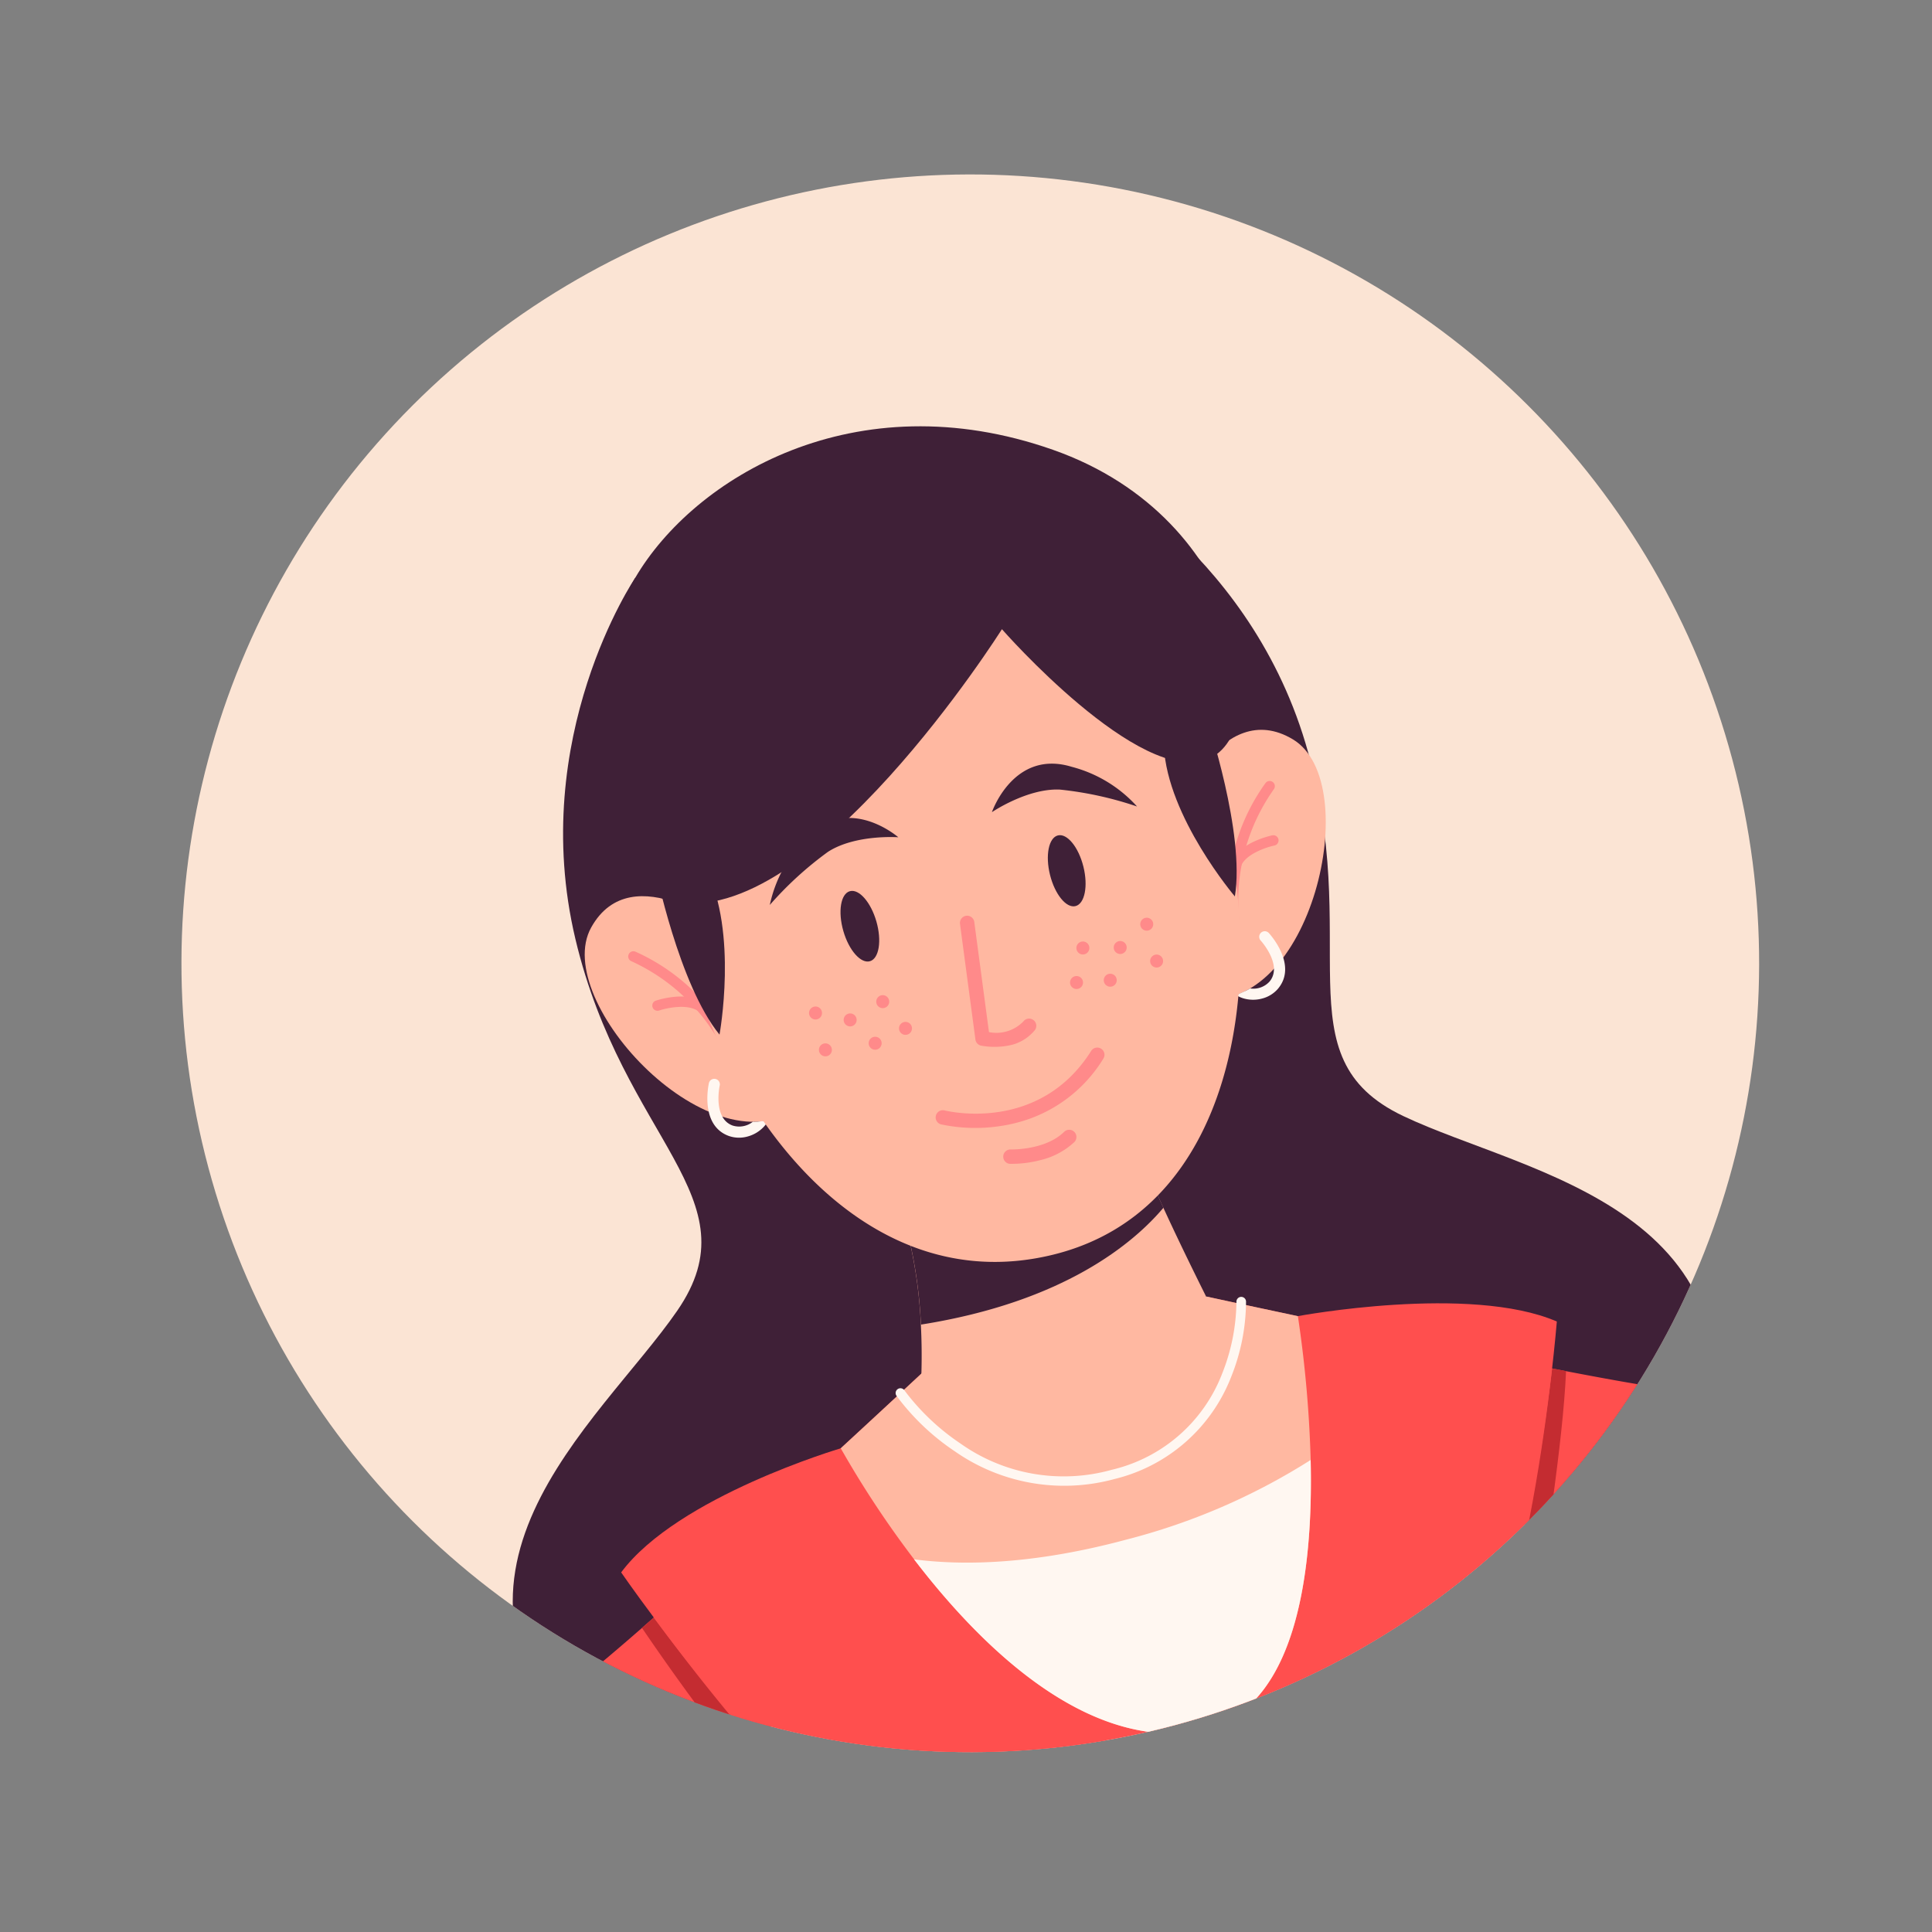 <svg xmlns="http://www.w3.org/2000/svg" xmlns:xlink="http://www.w3.org/1999/xlink" width="169.015" height="169.015" viewBox="0 0 169.015 169.015"><rect x="0" y="0" width="169.015" height="169.015" fill="#808080" stroke="none"/><defs><clipPath id="a"><circle cx="69" cy="69" r="69" transform="translate(1783 1249)" fill="#fbe4d4"/></clipPath></defs><g transform="matrix(0.966, -0.259, 0.259, 0.966, -2045.511, -709.25)" clip-path="url(#a)"><circle cx="69" cy="69" r="69" transform="translate(1783 1249)" fill="#fbe4d4"/><g transform="translate(1620.874 1175.036)"><g transform="translate(177.471 102.818)"><path d="M212.294,104.23s-12.7,11-13.224,29.138,9.337,25.929.185,33.722-29.5,16.237-17.162,37.235h50.281V107.991Z" transform="translate(-178.228 -104.23)" fill="#3f2037"/></g><g transform="translate(231.126 102.818)"><path d="M262.167,104.23s12.7,11,13.224,29.138-9.337,25.929-.185,33.722,29.5,16.237,17.162,37.235H242.086V107.991Z" transform="translate(-242.086 -104.23)" fill="#3f2037"/></g><g transform="translate(173.486 176.474)"><path d="M288.766,227.381H173.486S174.645,213,181.6,210.217c1.439-.576,3.834-1.7,6.726-3.117.4-.2.812-.4,1.229-.607l.009,0c6.022-2.981,13.768-7,19.621-10.064,4.986-2.613,8.6-4.533,8.6-4.533l.881.2a54.927,54.927,0,0,0,24.864-.2s2.974,1.533,7.272,3.721c2.541,1.3,5.548,2.823,8.676,4.4,8.408,4.234,17.686,8.815,21.165,10.207C287.608,213,288.766,227.381,288.766,227.381Z" transform="translate(-173.486 -191.891)" fill="#ff4f4e"/><g transform="translate(14.844 14.602)"><path d="M202.475,230.157H199.4a215.681,215.681,0,0,1-8.245-20.282c.4-.2.812-.4,1.229-.607C193.766,212.8,198.3,224.005,202.475,230.157Z" transform="translate(-191.153 -209.269)" fill="#c42c31"/></g><g transform="translate(87.022 13.895)"><path d="M277.055,230.023h3.076c2.384-5.247,6.761-15.077,8.64-21.052-.4-.2-.7-.335-1.118-.543C286.271,211.963,281.234,223.871,277.055,230.023Z" transform="translate(-277.055 -208.428)" fill="#c42c31"/></g><g transform="translate(14.344 4.533)"><path d="M227.807,228.243H202.629c-4.239-6.308-8.17-15.456-10.332-20.892-1.1-2.753-1.738-4.555-1.738-4.555,6.494-5.139,21.36-5.509,21.36-5.509C217.209,204.378,224.035,219.454,227.807,228.243Z" transform="translate(-190.558 -197.286)" fill="#ff4f4e"/></g><g transform="translate(61.832 3.721)"><path d="M247.075,228.088h25.178c4.239-6.308,8.17-15.456,10.333-20.892,1.095-2.753,1.738-4.555,1.738-4.555-6.494-5.139-21.76-6.321-21.76-6.321C257.273,203.412,250.848,219.3,247.075,228.088Z" transform="translate(-247.075 -196.32)" fill="#ff4f4e"/></g><g transform="translate(35.704)"><path d="M257.6,195.612a104.159,104.159,0,0,1-2.178,12.443c-1.9,7.809-5.178,16.369-10.694,19.325h-9.092c-7.594-3.152-12.788-12.205-15.969-19.916a86.276,86.276,0,0,1-3.683-11.041c4.986-2.613,8.6-4.533,8.6-4.533l.881.2a54.927,54.927,0,0,0,24.864-.2S253.3,193.424,257.6,195.612Z" transform="translate(-215.979 -191.891)" fill="#ffb8a1"/></g><g transform="translate(39.387 15.574)"><path d="M256.118,211.017c-1.9,7.809-5.178,16.369-10.695,19.325h-9.092c-7.594-3.152-12.788-12.205-15.969-19.916,3.985,1.645,9.923,3.143,18.325,3.143A56.021,56.021,0,0,0,256.118,211.017Z" transform="translate(-220.362 -210.426)" fill="#fff7f1"/></g></g><g transform="translate(198.497 95.392)"><g transform="translate(16.571 66.542)"><g transform="translate(1.435)"><path d="M252.3,192.062s-2.261,7.107-12.65,7.107c-12.116,0-14.969-6.461-14.969-6.461a52.653,52.653,0,0,0,2.264-7.685h0a41.452,41.452,0,0,0,.969-9.594l21.287-.844c.2,1.8.517,3.925.879,6.06C251.048,186.316,252.3,192.062,252.3,192.062Z" transform="translate(-224.683 -174.586)" fill="#ffb8a1"/></g><g transform="translate(0 15.339)"><path d="M239.523,205.372a16.7,16.7,0,0,1-12.881-5.991A20.534,20.534,0,0,1,223,193.4a.42.42,0,1,1,.792-.281,20.111,20.111,0,0,0,3.506,5.733,15.625,15.625,0,0,0,12.226,5.678,13.691,13.691,0,0,0,11.512-5.652,17.357,17.357,0,0,0,2.814-5.714.42.42,0,0,1,.818.192,17.856,17.856,0,0,1-2.942,6A14.663,14.663,0,0,1,239.523,205.372Z" transform="translate(-222.975 -192.841)" fill="#fff7f1"/></g><g transform="translate(3.703)"><path d="M250.517,180.646c-3.3,2.294-10.508,5.709-23.135,4.378a41.452,41.452,0,0,0,.969-9.594l21.287-.844C249.836,176.388,250.155,178.511,250.517,180.646Z" transform="translate(-227.382 -174.586)" fill="#3f2037"/></g></g><g transform="translate(0 34.285)"><path d="M216.37,141.535s-6.588-8.967-11.712-3.66,4.758,23.79,13.725,19.764Z" transform="translate(-203.253 -136.195)" fill="#ffb8a1"/><g transform="translate(3.882 4.634)"><path d="M214.372,153.012a.455.455,0,0,1-.45-.392,16.878,16.878,0,0,0-5.868-10.092.455.455,0,1,1,.55-.724,17.535,17.535,0,0,1,6.219,10.691.455.455,0,0,1-.388.513A.4.4,0,0,1,214.372,153.012Z" transform="translate(-207.874 -141.71)" fill="#ff8a8a"/></g><g transform="translate(4.797 9.31)"><path d="M213.166,149.427a.456.456,0,0,1-.377-.2c-.661-.977-2.638-1.077-3.342-1.033a.455.455,0,1,1-.057-.908c.125-.008,3.068-.172,4.152,1.433a.455.455,0,0,1-.376.71Z" transform="translate(-208.963 -147.276)" fill="#ff8a8a"/></g><g transform="translate(7.168 17.229)"><path d="M215.674,161.321a3.568,3.568,0,0,1-.387-.1,1.914,1.914,0,0,1-1.8-.138c-1.519-1.068-.2-3.642-.179-3.676a.485.485,0,0,0-.858-.452c-.071.137-1.739,3.362.479,4.921a2.731,2.731,0,0,0,1.569.473,3.02,3.02,0,0,0,1.6-.455,2.723,2.723,0,0,0,.513-.424C216.3,161.426,215.994,161.368,215.674,161.321Z" transform="translate(-211.784 -156.701)" fill="#fff7f1"/></g></g><g transform="translate(51.237 34.285)"><path d="M266.246,141.535s6.588-8.967,11.712-3.66-4.758,23.79-13.725,19.764Z" transform="translate(-264.233 -136.195)" fill="#ffb8a1"/><g transform="translate(4.208 4.634)"><path d="M269.7,153.012a.4.4,0,0,1-.063,0,.455.455,0,0,1-.388-.513,17.531,17.531,0,0,1,6.219-10.691.455.455,0,0,1,.55.724,16.922,16.922,0,0,0-5.868,10.092A.455.455,0,0,1,269.7,153.012Z" transform="translate(-269.241 -141.71)" fill="#ff8a8a"/></g><g transform="translate(5.588 9.311)"><path d="M271.339,149.427a.455.455,0,0,1-.376-.711c1.086-1.6,4.028-1.439,4.153-1.432a.455.455,0,0,1-.056.908c-.707-.042-2.685.06-3.343,1.034A.456.456,0,0,1,271.339,149.427Z" transform="translate(-270.884 -147.276)" fill="#ff8a8a"/></g><g transform="translate(3.132 17.229)"><path d="M268.9,161.321a3.569,3.569,0,0,0,.387-.1,1.914,1.914,0,0,0,1.8-.138c1.519-1.068.2-3.642.179-3.676a.485.485,0,0,1,.858-.452c.071.137,1.739,3.362-.479,4.921a2.731,2.731,0,0,1-1.569.473,3.02,3.02,0,0,1-1.6-.455,2.725,2.725,0,0,1-.513-.424C268.279,161.426,268.581,161.368,268.9,161.321Z" transform="translate(-267.96 -156.701)" fill="#fff7f1"/></g></g><g transform="translate(8.894 12.72)"><path d="M241.091,110.553c-19.465-.568-28.581,9.846-27.1,31.35.922,13.357,8.107,29.6,23.923,29.974,16.484.388,23.986-18.313,24.344-32.127.377-14.528-3.072-24.244-15.091-28.184A49.856,49.856,0,0,0,241.091,110.553Z" transform="translate(-213.838 -110.531)" fill="#ffb8a1"/></g><g transform="translate(17.861 47.7)"><path d="M225.643,152.728a.567.567,0,1,1-.566-.566A.567.567,0,0,1,225.643,152.728Z" transform="translate(-224.51 -152.162)" fill="#ff8a8a"/><g transform="translate(2.769 1.368)"><path d="M228.938,154.357a.567.567,0,1,1-.567-.567A.567.567,0,0,1,228.938,154.357Z" transform="translate(-227.805 -153.79)" fill="#ff8a8a"/></g><g transform="translate(0 3.34)"><path d="M225.643,156.7a.567.567,0,1,1-.566-.566A.567.567,0,0,1,225.643,156.7Z" transform="translate(-224.51 -156.137)" fill="#ff8a8a"/></g><g transform="translate(4.352 3.906)"><path d="M230.823,157.378a.567.567,0,1,1-.567-.567A.567.567,0,0,1,230.823,157.378Z" transform="translate(-229.689 -156.811)" fill="#ff8a8a"/></g><g transform="translate(7.253 3.34)"><path d="M234.275,156.7a.567.567,0,1,1-.566-.566A.567.567,0,0,1,234.275,156.7Z" transform="translate(-233.142 -156.137)" fill="#ff8a8a"/></g><g transform="translate(5.934 0.566)"><path d="M232.706,153.4a.567.567,0,1,1-.567-.567A.567.567,0,0,1,232.706,153.4Z" transform="translate(-231.572 -152.836)" fill="#ff8a8a"/></g></g><g transform="translate(40.602 47.7)"><g transform="translate(7.253)"><path d="M260.207,152.728a.567.567,0,1,0,.567-.566A.567.567,0,0,0,260.207,152.728Z" transform="translate(-260.207 -152.162)" fill="#ff8a8a"/></g><g transform="translate(4.484 1.368)"><path d="M256.912,154.357a.567.567,0,1,0,.567-.567A.567.567,0,0,0,256.912,154.357Z" transform="translate(-256.912 -153.79)" fill="#ff8a8a"/></g><g transform="translate(7.253 3.34)"><path d="M260.207,156.7a.567.567,0,1,0,.567-.566A.567.567,0,0,0,260.207,156.7Z" transform="translate(-260.207 -156.137)" fill="#ff8a8a"/></g><g transform="translate(2.901 3.906)"><path d="M255.028,157.378a.567.567,0,1,0,.566-.567A.567.567,0,0,0,255.028,157.378Z" transform="translate(-255.028 -156.811)" fill="#ff8a8a"/></g><g transform="translate(0 3.34)"><path d="M251.575,156.7a.567.567,0,1,0,.567-.566A.567.567,0,0,0,251.575,156.7Z" transform="translate(-251.575 -156.137)" fill="#ff8a8a"/></g><g transform="translate(1.319 0.566)"><path d="M253.145,153.4a.567.567,0,1,0,.567-.567A.567.567,0,0,0,253.145,153.4Z" transform="translate(-253.145 -152.836)" fill="#ff8a8a"/></g></g><g transform="translate(8.083 32.389)"><path d="M214.616,149.467s3.9-8.226,2.6-14.287l-4.257-1.24S212.307,144.344,214.616,149.467Z" transform="translate(-212.873 -133.939)" fill="#3f2037"/><g transform="translate(45.551)"><path d="M269.948,149.467s-3.9-8.226-2.6-14.287l4.257-1.24S272.257,144.344,269.948,149.467Z" transform="translate(-267.085 -133.939)" fill="#3f2037"/></g></g><g transform="translate(4.36)"><path d="M217.121,102.818c-4.72,4.662-8.4,12.3-8.647,16.966-.251,4.722.96,9.417,4.5,11.219,11.07,5.633,33.978-15.549,33.978-15.549s8.079,16.427,14.445,15.652,9.076-19.3-6.08-29.659C240.189,91.1,224.356,95.672,217.121,102.818Z" transform="translate(-208.442 -95.392)" fill="#3f2037"/></g><g transform="translate(17.014 32.388)"><path d="M223.5,139.653a11.635,11.635,0,0,1,4.625-4.835c4.513-2.814,7.765,2.027,7.765,2.027s-3.541-1.233-6.26-.366A30.829,30.829,0,0,0,223.5,139.653Z" transform="translate(-223.502 -133.939)" fill="#3f2037"/></g><g transform="translate(37.878 32.388)"><path d="M260.725,139.653a11.635,11.635,0,0,0-4.625-4.835c-4.513-2.814-7.765,2.027-7.765,2.027s3.541-1.233,6.26-.366A30.828,30.828,0,0,1,260.725,139.653Z" transform="translate(-248.334 -133.939)" fill="#3f2037"/></g><g transform="translate(31.33 43.462)"><path d="M243.5,159.06a6.537,6.537,0,0,1-2.58-.614.629.629,0,0,1-.374-.659l1.317-10.121a.63.63,0,0,1,1.25.162l-1.254,9.637a3.289,3.289,0,0,0,3.146-.12.63.63,0,1,1,.7,1.044A3.854,3.854,0,0,1,243.5,159.06Z" transform="translate(-240.541 -147.118)" fill="#ff8a8a"/></g><g transform="translate(26.18 57.537)"><path d="M241.271,168.426a13.59,13.59,0,0,1-1.557-.09,14.472,14.472,0,0,1-4.979-1.488.63.63,0,0,1,.614-1.1h0c.3.168,7.512,4.061,13.751-1.711a.63.63,0,0,1,.855.925A12.51,12.51,0,0,1,241.271,168.426Z" transform="translate(-234.412 -163.869)" fill="#ff8a8a"/></g><g transform="translate(30.973 63.853)"><path d="M243.282,173.324a10.013,10.013,0,0,1-2.724-.384.63.63,0,0,1,.376-1.2c.042.013,2.921.877,4.95-.269a.63.63,0,1,1,.62,1.1A6.539,6.539,0,0,1,243.282,173.324Z" transform="translate(-240.116 -171.386)" fill="#ff8a8a"/></g><g transform="translate(22.631 38.753)"><path d="M233.2,144.673c.031,1.759-.618,3.2-1.449,3.211s-1.529-1.4-1.56-3.159.618-3.2,1.449-3.212S233.167,142.914,233.2,144.673Z" transform="translate(-230.188 -141.513)" fill="#3f2037"/><g transform="translate(18.735)"><path d="M252.486,144.673c-.03,1.759.618,3.2,1.449,3.211s1.529-1.4,1.559-3.159-.618-3.2-1.449-3.212S252.517,142.914,252.486,144.673Z" transform="translate(-252.485 -141.513)" fill="#3f2037"/></g></g></g></g></g></svg>